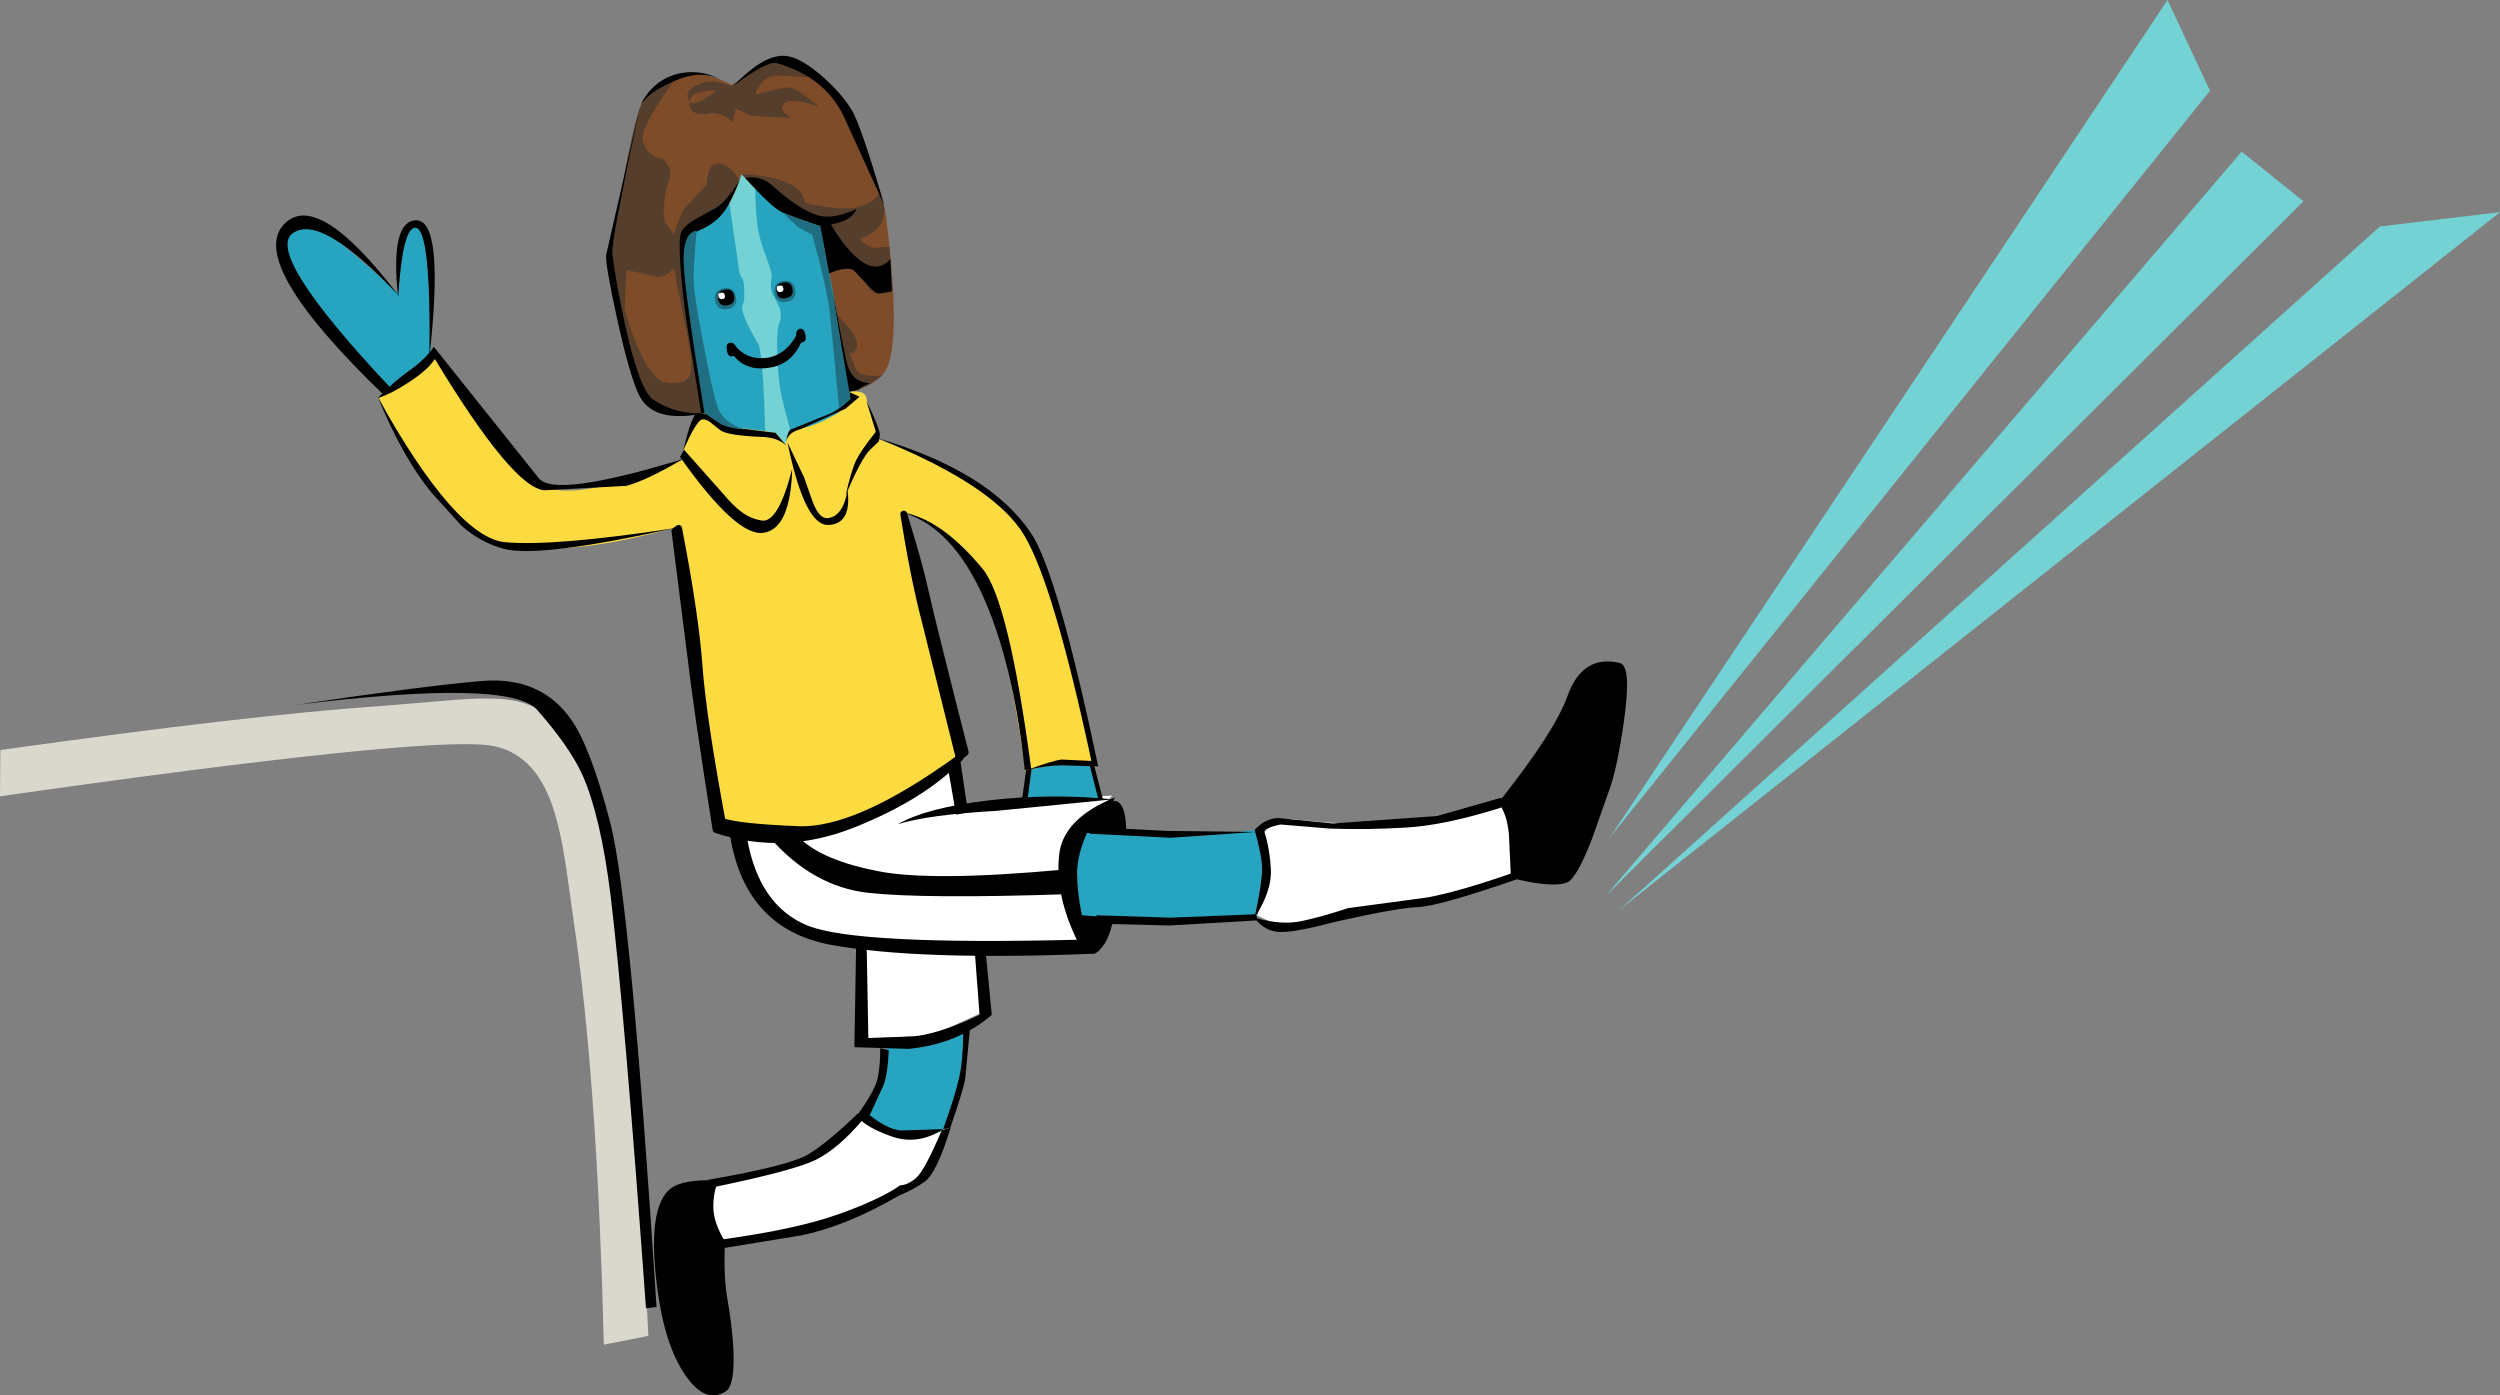 <?xml version="1.0" encoding="UTF-8" standalone="no"?>
<svg xmlns:xlink="http://www.w3.org/1999/xlink" height="205.2px" width="367.65px" xmlns="http://www.w3.org/2000/svg">
  <rect width="100%" height="100%" fill="#808080" stroke="none"/>
  <g transform="matrix(1.0, 0.0, 0.0, 1.0, -0.55, -149.8)">
    <path d="M0.55 266.9 Q62.35 258.1 72.45 259.4 79.1 260.3 81.85 268.5 82.95 271.75 83.8 277.3 L85.3 287.95 Q88.45 310.95 89.35 347.55 L95.9 346.25 Q92.5 276.35 86.6 262.95 84.45 258.05 81.9 255.7 79.5 253.45 75.95 252.8 73.05 252.3 67.75 252.7 L56.25 253.65 Q37.3 254.95 0.6 260.1 L0.55 266.9" fill="#dad7cc" fill-rule="evenodd" stroke="none"/>
    <path d="M139.55 315.8 L132.85 316.5 Q130.6 316.4 127.25 313.85 L121.4 319.05 Q118.8 321.15 106.05 324.0 104.9 325.6 105.0 328.1 105.05 330.6 106.55 332.65 114.3 331.7 126.65 327.95 138.95 324.25 139.55 315.8" fill="#ffffff" fill-rule="evenodd" stroke="none"/>
    <path d="M190.2 286.0 L195.9 285.0 215.4 280.85 224.35 277.85 223.9 272.25 Q223.65 270.6 222.2 267.95 L207.9 270.7 Q199.9 271.1 194.85 270.7 L190.4 270.25 Q188.25 270.15 187.6 270.6 186.5 271.3 186.15 271.9 187.1 275.95 187.1 277.65 187.1 279.3 185.45 284.45 188.55 286.0 190.2 286.0" fill="#ffffff" fill-rule="evenodd" stroke="none"/>
    <path d="M109.0 272.3 Q112.0 281.2 114.9 283.7 117.8 286.2 127.5 288.4 L127.5 302.6 137.1 302.1 Q139.3 301.4 145.6 298.4 L145.1 289.0 161.3 288.4 Q157.3 282.0 157.7 277.7 158.1 273.4 164.1 266.8 L146.9 267.8 141.8 268.4 140.5 261.9 Q128.8 270.0 123.2 271.0 L109.0 272.3" fill="#ffffff" fill-rule="evenodd" stroke="none"/>
    <path d="M152.2 262.8 L151.35 268.0 162.2 267.25 161.05 262.2 157.15 261.9 Q155.3 261.9 152.2 262.8" fill="#27a5c0" fill-rule="evenodd" stroke="none"/>
    <path d="M46.25 195.6 Q48.2 198.9 57.4 207.75 L63.95 201.8 Q63.95 194.4 63.35 187.95 62.9 183.3 61.55 183.2 60.25 183.15 59.75 186.75 59.2 191.2 59.2 193.0 51.7 186.25 49.1 184.45 46.45 182.6 45.3 182.25 43.25 181.65 42.05 183.55 40.9 185.4 42.75 189.4 43.4 190.9 46.25 195.6" fill="#27a5c0" fill-rule="evenodd" stroke="none"/>
    <path d="M160.35 288.95 Q161.2 291.4 163.1 288.4 163.85 287.2 164.7 283.4 165.65 279.4 166.0 275.65 166.95 265.5 162.85 268.1 156.6 272.05 160.35 288.95" fill="#000000" fill-rule="evenodd" stroke="none"/>
    <path d="M141.6 308.6 Q142.1 306.15 142.35 300.7 L131.0 303.65 Q130.5 307.65 129.9 309.6 129.2 312.0 128.05 313.8 131.0 316.3 134.95 316.5 138.9 316.75 139.4 315.75 141.15 311.05 141.6 308.6" fill="#27a5c0" fill-rule="evenodd" stroke="none"/>
    <path d="M127.15 269.65 Q137.6 265.95 142.25 260.95 L136.6 240.0 Q135.2 235.3 133.55 225.1 140.4 227.25 144.2 233.4 148.0 239.5 151.35 263.15 154.7 262.25 157.05 262.25 L161.3 261.75 Q157.15 236.45 151.45 228.4 145.8 220.4 128.65 213.95 L101.2 217.3 Q85.1 223.95 79.9 221.1 74.65 218.2 64.55 201.95 61.9 205.0 60.5 205.9 59.1 206.85 56.25 208.25 66.2 228.05 75.2 229.95 84.25 231.8 100.25 227.25 102.5 237.6 102.5 243.7 102.5 249.85 106.4 271.25 116.75 273.4 127.15 269.65" fill="#fcdb40" fill-rule="evenodd" stroke="none"/>
    <path d="M125.9 210.55 Q122.4 183.2 121.55 180.1 120.2 175.05 116.35 172.75 112.9 170.65 108.75 171.45 104.6 172.25 102.05 175.35 99.25 178.8 99.75 183.55 101.05 196.95 105.2 213.05 107.35 216.1 115.3 215.15 123.45 214.25 125.9 210.55" fill="#27a5c0" fill-rule="evenodd" stroke="none"/>
    <path d="M113.1 213.65 L114.55 216.25 Q115.25 217.3 117.55 215.65 115.6 209.1 115.3 207.1 115.0 205.3 114.85 201.9 114.75 198.15 115.15 197.3 115.55 196.45 115.25 195.2 L114.4 193.45 Q113.65 192.55 114.05 190.4 114.1 190.0 113.35 187.95 112.4 185.4 112.1 183.9 111.5 180.9 111.65 173.75 L107.05 174.5 109.0 187.85 Q109.25 190.25 109.6 190.6 109.95 190.9 110.0 192.4 110.1 193.95 109.75 194.7 109.3 195.65 112.05 200.4 112.75 201.55 113.1 213.65" fill="#75d2d4" fill-rule="evenodd" stroke="none"/>
    <path d="M105.7 193.95 Q106.0 195.5 107.5 195.25 109.0 195.05 108.8 193.5 108.5 191.95 107.0 192.2 105.5 192.45 105.7 193.95" fill="#206e81" fill-rule="evenodd" stroke="none"/>
    <path d="M106.15 193.75 Q106.35 194.9 107.5 194.7 108.7 194.5 108.5 193.35 108.35 192.2 107.15 192.4 105.95 192.6 106.15 193.75" fill="#000000" fill-rule="evenodd" stroke="none"/>
    <path d="M106.2 193.4 Q106.3 193.8 106.75 193.8 107.25 193.7 107.15 193.25 107.05 192.75 106.6 192.85 106.1 192.85 106.2 193.4" fill="#ffffff" fill-rule="evenodd" stroke="none"/>
    <path d="M114.45 192.9 Q114.65 194.4 116.2 194.2 117.75 193.9 117.5 192.4 117.25 190.9 115.75 191.1 114.2 191.4 114.45 192.9" fill="#206e81" fill-rule="evenodd" stroke="none"/>
    <path d="M114.75 192.7 Q114.95 193.9 116.1 193.65 117.3 193.45 117.1 192.3 116.9 191.15 115.75 191.35 114.55 191.55 114.75 192.7" fill="#000000" fill-rule="evenodd" stroke="none"/>
    <path d="M114.8 192.35 Q114.9 192.85 115.35 192.75 115.85 192.65 115.75 192.2 115.65 191.7 115.2 191.8 114.7 191.8 114.8 192.35" fill="#ffffff" fill-rule="evenodd" stroke="none"/>
    <path d="M108.45 200.3 L107.8 201.1 Q109.6 204.45 113.5 203.9 117.3 203.45 118.7 199.3 L117.95 198.6 Q116.15 202.15 113.1 202.45 110.05 202.7 108.45 200.3" fill="#000000" fill-rule="evenodd" stroke="none"/>
    <path d="M107.45 201.3 Q107.55 202.3 108.25 202.2 108.95 202.1 108.75 201.1 108.55 200.1 107.95 200.2 107.25 200.3 107.45 201.3" fill="#000000" fill-rule="evenodd" stroke="none"/>
    <path d="M117.65 199.25 Q117.85 200.35 118.5 200.15 119.2 200.05 119.0 199.05 118.8 198.05 118.2 198.15 117.55 198.3 117.65 199.25" fill="#000000" fill-rule="evenodd" stroke="none"/>
    <path d="M95.15 206.45 Q97.75 210.9 104.5 210.6 L100.3 187.75 Q101.6 184.0 103.4 183.1 105.9 181.95 107.15 180.55 108.45 179.0 109.6 175.4 112.7 178.8 114.3 179.95 116.85 181.8 120.75 181.2 123.95 196.85 124.05 199.05 124.15 201.25 125.4 207.5 130.2 206.3 131.2 203.4 132.95 198.35 130.85 181.7 130.5 178.85 127.75 172.6 125.2 166.7 123.55 164.45 121.95 162.3 119.35 160.8 116.65 159.2 114.8 159.4 112.2 159.65 108.15 162.3 104.4 160.3 101.6 160.75 99.45 161.05 97.2 163.1 94.9 165.2 94.25 167.6 93.7 169.75 92.55 178.95 L91.3 189.9 Q91.15 192.3 92.2 197.5 93.45 203.45 95.15 206.45" fill="#7f4c29" fill-rule="evenodd" stroke="none"/>
    <path d="M95.15 207.0 Q97.2 211.2 104.55 210.7 101.45 194.35 101.25 192.45 100.55 186.85 101.4 185.3 101.95 184.35 103.05 183.7 L105.65 182.1 Q108.15 180.25 109.2 176.15 107.3 173.25 105.45 174.05 104.65 174.4 104.45 177.0 L101.5 180.15 Q100.75 180.7 99.45 184.8 99.1 185.9 100.0 191.1 102.0 200.6 102.2 202.8 102.35 204.65 101.75 205.35 101.0 206.3 98.7 206.1 95.4 205.75 92.2 194.65 L91.4 193.0 Q93.15 202.75 95.15 207.0" fill="#553f2c" fill-rule="evenodd" stroke="none"/>
    <path d="M122.4 190.0 Q125.05 189.1 126.15 189.5 L127.7 191.3 Q128.7 192.85 129.45 192.95 130.85 193.15 131.8 192.55 L131.35 186.05 129.1 186.25 Q127.85 185.95 127.0 184.95 129.1 184.1 129.8 183.15 130.5 182.2 130.65 180.55 L130.0 178.1 Q128.1 180.75 123.9 180.4 119.65 180.05 118.9 179.5 118.65 177.65 116.15 176.6 113.7 175.55 109.6 175.4 114.75 180.85 116.95 181.65 L121.3 183.1 122.4 190.0" fill="#553f2c" fill-rule="evenodd" stroke="none"/>
    <path d="M123.55 196.0 L125.45 207.55 128.0 206.55 Q129.2 205.75 130.35 205.0 127.05 205.35 126.45 204.15 L125.5 201.85 Q126.55 201.75 126.6 200.45 126.7 199.15 123.55 196.0" fill="#553f2c" fill-rule="evenodd" stroke="none"/>
    <path d="M92.35 196.95 L92.65 189.5 96.75 190.4 Q98.45 190.95 100.2 188.55 L100.35 185.35 98.45 182.6 Q98.0 181.8 98.25 179.45 98.5 177.4 99.0 176.05 99.35 175.0 98.7 173.95 98.1 173.0 97.6 173.05 97.1 173.15 96.25 172.4 95.25 171.5 95.05 170.3 94.75 168.5 100.05 161.15 L95.5 164.1 Q94.65 164.7 93.4 170.4 92.4 174.85 92.05 177.5 L91.3 181.85 90.5 186.75 Q90.3 189.55 92.35 196.95" fill="#553f2c" fill-rule="evenodd" stroke="none"/>
    <path d="M101.95 164.7 Q101.85 167.0 104.75 166.5 106.85 166.2 108.3 167.8 L108.75 165.75 111.05 166.85 116.9 167.1 Q114.9 165.95 115.9 165.0 116.95 164.05 121.15 165.6 117.5 162.6 116.6 162.65 115.7 162.65 111.6 163.7 112.65 160.9 114.9 160.9 L119.4 161.15 Q116.8 158.65 114.3 159.05 111.85 159.4 108.1 162.5 105.45 161.35 103.65 162.05 100.85 163.1 101.95 164.7 102.0 163.2 105.95 163.1 102.65 165.65 101.95 164.7" fill="#553f2c" fill-rule="evenodd" stroke="none"/>
    <path d="M104.45 210.65 Q101.05 191.15 101.35 189.55 L101.35 186.5 Q101.55 184.45 103.55 183.6 106.65 182.25 107.9 179.45 L109.4 176.2 Q107.25 179.65 105.7 180.45 104.3 181.2 102.85 182.0 101.05 183.1 100.7 184.05 100.3 185.2 100.7 190.1 101.1 194.9 101.9 199.5 L103.65 210.55 104.45 210.65" fill="#000000" fill-rule="evenodd" stroke="none"/>
    <path d="M122.45 190.0 Q125.1 188.9 126.1 189.55 L127.95 191.5 Q129.25 193.0 129.85 192.95 L131.7 192.65 131.5 187.9 Q129.75 189.85 127.4 188.35 125.1 186.8 122.75 182.8 124.45 182.5 125.3 181.95 126.2 181.35 126.5 180.55 122.9 182.15 120.75 181.45 118.0 180.6 114.15 177.1 112.45 175.6 110.15 175.95 114.05 180.4 115.75 181.1 L121.1 183.05 122.45 190.0" fill="#000000" fill-rule="evenodd" stroke="none"/>
    <path d="M126.85 207.1 Q127.1 206.7 128.5 206.15 125.75 206.0 125.1 203.2 124.45 200.45 122.9 192.15 L125.3 207.45 126.85 207.1" fill="#000000" fill-rule="evenodd" stroke="none"/>
    <path d="M106.6 161.5 Q103.6 159.95 100.45 160.6 96.7 161.45 94.8 165.1 96.45 162.95 100.5 161.4 103.8 160.15 106.6 161.5" fill="#000000" fill-rule="evenodd" stroke="none"/>
    <path d="M94.5 207.85 Q96.55 212.1 104.0 210.6 99.8 210.7 96.65 208.6 94.65 207.3 92.5 197.7 91.2 191.75 90.6 187.2 90.35 185.65 94.7 165.35 L89.7 187.25 Q89.5 188.4 91.25 196.45 93.1 204.9 94.5 207.85" fill="#000000" fill-rule="evenodd" stroke="none"/>
    <path d="M108.45 162.4 Q113.35 158.7 114.85 159.1 121.85 161.15 124.6 166.85 L130.6 180.0 Q127.1 167.95 125.75 165.9 124.15 163.3 121.15 160.75 117.8 157.95 115.7 158.0 112.65 158.0 108.45 162.4" fill="#000000" fill-rule="evenodd" stroke="none"/>
    <path d="M100.95 216.9 L109.7 226.6 Q112.65 229.45 115.35 226.05 116.5 224.6 117.05 218.2 120.9 227.1 122.4 226.9 123.35 226.75 124.45 224.1 L126.05 219.55 Q126.9 216.95 129.6 213.85 128.15 209.45 127.95 208.3 127.8 207.2 125.5 207.4 L125.75 208.8 123.85 210.5 Q120.35 212.55 117.85 212.9 116.5 213.15 116.05 215.15 L114.8 213.65 Q114.5 213.35 112.2 213.1 L108.25 212.6 Q105.95 212.05 104.65 210.7 103.95 210.45 103.0 211.0 102.05 211.5 100.95 216.9" fill="#fcdb40" fill-rule="evenodd" stroke="none"/>
    <path d="M100.55 217.0 Q108.9 228.8 112.85 228.15 116.8 227.55 117.05 218.75 115.0 226.75 112.55 226.35 110.85 226.05 109.55 225.05 108.5 224.3 106.75 222.25 L101.15 215.95 100.55 217.0" fill="#000000" fill-rule="evenodd" stroke="none"/>
    <path d="M116.35 214.85 Q118.9 227.2 122.4 227.0 125.8 226.85 125.2 221.9 124.5 225.8 122.25 226.0 121.05 226.1 120.1 223.7 L118.8 220.0 116.35 214.85" fill="#000000" fill-rule="evenodd" stroke="none"/>
    <path d="M101.05 215.95 Q102.95 211.75 103.75 211.5 104.25 211.35 104.95 211.85 L106.45 213.05 Q107.5 213.85 112.55 214.05 114.95 214.1 116.25 215.4 L114.6 213.45 109.35 212.8 Q106.55 212.5 104.7 210.75 L103.1 210.55 Q102.3 210.7 101.05 215.95" fill="#000000" fill-rule="evenodd" stroke="none"/>
    <path d="M116.2 214.7 Q116.45 213.4 118.3 212.9 L124.9 209.9 126.95 208.15 125.45 207.45 125.6 208.45 Q123.75 210.25 122.2 210.8 L116.75 213.0 Q116.3 213.5 116.2 214.7" fill="#000000" fill-rule="evenodd" stroke="none"/>
    <path d="M127.95 208.7 L129.35 213.3 Q127.15 216.05 126.45 217.5 125.75 218.95 124.9 222.7 127.2 217.15 128.6 215.85 L129.8 214.7 129.95 213.7 Q129.85 212.65 127.95 208.7" fill="#000000" fill-rule="evenodd" stroke="none"/>
    <path d="M110.0 212.95 Q106.8 211.9 106.05 209.55 105.4 207.7 104.0 200.4 102.55 192.9 102.55 191.1 102.55 188.55 103.0 183.7 100.9 184.05 101.1 188.65 101.3 193.2 104.15 210.55 L106.6 212.2 Q108.0 212.85 110.0 212.95" fill="#206e81" fill-rule="evenodd" stroke="none"/>
    <path d="M125.65 208.55 L122.3 189.0 121.2 183.05 118.05 182.0 115.6 181.05 117.95 183.25 120.0 184.35 Q122.0 191.55 122.55 195.45 L123.95 209.8 124.9 209.0 Q125.25 208.7 125.65 208.55" fill="#206e81" fill-rule="evenodd" stroke="none"/>
    <path d="M101.0 217.3 Q82.2 223.05 79.8 220.15 L64.35 200.8 Q63.05 202.7 60.6 204.4 58.2 206.15 56.1 208.35 58.25 207.65 60.85 205.9 63.45 204.2 64.5 202.6 76.05 221.65 80.65 221.9 L92.65 221.25 Q95.55 220.5 101.0 217.3" fill="#000000" fill-rule="evenodd" stroke="none"/>
    <path d="M56.15 208.3 Q59.9 217.35 64.15 222.4 L68.4 227.1 Q71.25 229.6 74.6 230.5 79.7 231.9 99.6 227.5 82.2 230.15 74.95 229.55 67.7 229.0 56.15 208.3" fill="#000000" fill-rule="evenodd" stroke="none"/>
    <path d="M106.75 270.6 Q103.9 255.25 103.35 247.7 102.8 240.15 100.35 227.5 L99.8 227.9 102.2 246.8 Q102.95 253.45 105.85 271.8 115.8 275.1 126.05 271.0 136.3 266.9 141.75 261.2 126.7 272.15 117.95 271.8 109.2 271.45 106.75 270.6" fill="#000000" fill-rule="evenodd" stroke="none"/>
    <path d="M106.75 270.6 Q103.9 255.25 103.35 247.7 102.8 240.15 100.35 227.5 L99.8 227.9 102.2 246.8 Q102.95 253.45 105.85 271.8 115.8 275.1 126.05 271.0 136.3 266.9 141.75 261.2 126.7 272.15 117.95 271.8 109.2 271.45 106.75 270.6 Z" fill="none" stroke="#000000" stroke-linecap="round" stroke-linejoin="round" stroke-width="1.0"/>
    <path d="M152.2 262.9 Q148.9 238.1 145.05 233.45 139.05 226.2 133.45 225.2 141.3 227.6 146.05 239.7 149.8 249.25 151.25 263.05 L152.2 262.9" fill="#000000" fill-rule="evenodd" stroke="none"/>
    <path d="M162.05 262.5 Q156.1 234.15 152.2 228.25 146.15 219.15 129.65 214.25 146.95 221.25 151.25 228.65 155.55 236.0 161.05 261.7 L156.65 261.5 Q155.35 261.65 151.4 263.1 154.35 262.35 156.8 262.35 L162.05 262.5" fill="#000000" fill-rule="evenodd" stroke="none"/>
    <path d="M142.5 260.45 Q137.6 241.25 136.65 236.95 135.7 232.6 133.45 225.4 134.95 234.85 136.65 241.3 L141.6 261.2 142.5 260.45" fill="#000000" fill-rule="evenodd" stroke="none"/>
    <path d="M142.5 260.45 Q137.6 241.25 136.65 236.95 135.7 232.6 133.45 225.4 134.95 234.85 136.65 241.3 L141.6 261.2 142.5 260.45 Z" fill="none" stroke="#000000" stroke-linecap="round" stroke-linejoin="round" stroke-width="1.0"/>
    <path d="M107.8 271.95 Q109.8 286.35 122.75 288.75 135.65 291.1 161.5 290.05 159.95 284.6 159.95 279.45 159.95 274.3 164.55 267.05 156.8 270.2 156.3 275.6 155.7 281.35 158.9 288.0 126.65 288.8 119.4 285.95 112.15 283.05 110.4 273.0 L107.8 271.95" fill="#000000" fill-rule="evenodd" stroke="none"/>
    <path d="M164.2 267.35 Q155.05 266.45 146.0 267.5 136.9 268.55 132.6 271.0 137.15 269.6 147.0 269.05 L164.2 267.35" fill="#000000" fill-rule="evenodd" stroke="none"/>
    <path d="M141.15 269.6 L142.9 269.25 141.7 261.15 139.95 262.7 141.15 269.6" fill="#000000" fill-rule="evenodd" stroke="none"/>
    <path d="M128.25 281.1 Q136.4 282.0 157.55 281.3 L157.3 277.65 Q137.55 279.5 129.6 277.9 121.65 276.35 118.25 273.15 L113.7 272.9 Q120.05 280.2 128.25 281.1" fill="#000000" fill-rule="evenodd" stroke="none"/>
    <path d="M126.45 288.8 L126.2 303.8 134.15 304.05 Q141.4 303.35 146.4 299.05 L145.5 289.7 143.9 289.7 144.6 299.05 Q138.9 301.75 135.05 302.2 L128.25 302.45 128.0 288.8 126.45 288.8" fill="#000000" fill-rule="evenodd" stroke="none"/>
    <path d="M160.4 272.3 Q158.95 275.55 158.95 278.25 158.95 280.95 159.65 284.4 L169.3 285.15 185.35 284.9 Q185.6 281.95 186.1 279.0 186.55 276.0 185.35 271.8 L177.2 272.8 160.4 272.3" fill="#27a5c0" fill-rule="evenodd" stroke="none"/>
    <path d="M185.05 271.85 Q186.15 275.65 186.15 277.65 186.15 279.7 185.05 284.75 187.6 280.85 187.45 277.65 187.3 274.7 186.5 272.15 186.65 271.5 188.85 271.05 L196.1 271.65 Q201.6 271.85 207.3 271.5 212.95 271.2 221.35 268.55 L221.35 267.1 211.9 269.8 196.55 270.9 188.55 270.1 Q186.7 270.1 185.05 271.85" fill="#000000" fill-rule="evenodd" stroke="none"/>
    <path d="M185.05 284.75 Q186.35 286.65 188.55 286.85 190.75 287.0 196.75 285.4 205.75 283.35 209.05 283.2 212.35 283.05 224.5 278.8 L224.5 277.65 Q215.05 281.0 210.3 281.8 L198.8 283.35 Q195.0 284.6 192.0 285.25 189.0 285.9 185.05 284.75" fill="#000000" fill-rule="evenodd" stroke="none"/>
    <path d="M161.75 284.4 L162.4 285.65 172.55 285.9 185.5 285.15 185.25 284.25 172.7 284.75 161.75 284.4" fill="#000000" fill-rule="evenodd" stroke="none"/>
    <path d="M160.7 272.4 L172.7 273.0 185.1 272.15 172.3 272.0 162.4 271.5 160.7 272.4" fill="#000000" fill-rule="evenodd" stroke="none"/>
    <path d="M237.2 266.0 Q238.35 262.9 239.35 255.95 240.55 247.7 238.75 247.3 233.25 246.0 231.05 252.2 229.2 257.4 220.9 267.85 222.15 269.4 222.45 272.45 L222.75 278.9 Q228.9 280.45 231.05 279.55 232.4 278.95 234.6 273.35 L237.2 266.0" fill="#000000" fill-rule="evenodd" stroke="none"/>
    <path d="M131.6 316.9 Q135.45 318.3 139.3 315.85 L133.05 316.05 Q131.0 315.85 128.45 313.8 L130.45 309.45 Q131.1 307.9 131.25 304.25 L130.0 303.95 Q130.0 306.7 129.6 308.45 129.2 310.2 126.55 313.9 127.7 315.5 131.6 316.9" fill="#000000" fill-rule="evenodd" stroke="none"/>
    <path d="M142.5 308.4 L143.2 300.95 142.2 301.55 Q142.2 305.7 141.6 308.3 141.0 310.95 139.25 315.85 L140.3 315.65 Q142.25 310.0 142.5 308.4" fill="#000000" fill-rule="evenodd" stroke="none"/>
    <path d="M127.4 314.5 L126.7 313.55 Q122.4 317.7 119.6 319.45 116.85 321.2 104.7 323.3 L105.15 324.45 Q117.1 322.0 120.45 320.4 123.8 318.75 127.4 314.5" fill="#000000" fill-rule="evenodd" stroke="none"/>
    <path d="M132.8 325.6 Q134.8 324.8 136.5 323.6 138.25 322.45 140.35 315.65 L139.05 316.0 Q136.5 322.0 135.25 323.05 134.0 324.1 132.95 324.1 130.05 326.15 123.9 328.35 117.75 330.55 106.9 332.05 L106.9 333.35 118.25 331.5 Q124.85 330.2 132.8 325.6" fill="#000000" fill-rule="evenodd" stroke="none"/>
    <path d="M97.2 339.2 Q98.3 347.65 101.35 352.05 104.3 356.35 107.3 354.4 108.65 353.5 108.4 348.2 108.2 344.6 107.5 340.7 106.95 337.6 107.15 332.35 105.45 329.55 105.45 327.3 105.45 325.05 106.2 323.4 101.95 323.2 99.9 324.15 95.5 326.2 97.2 339.2" fill="#000000" fill-rule="evenodd" stroke="none"/>
    <path d="M56.9 207.8 L57.85 206.7 Q39.45 187.1 43.6 184.1 47.75 181.1 59.2 193.3 47.15 177.5 42.25 182.85 37.0 188.6 56.9 207.8" fill="#000000" fill-rule="evenodd" stroke="none"/>
    <path d="M59.1 193.55 Q59.75 183.2 61.65 183.3 63.95 183.4 63.7 202.3 65.95 182.05 61.7 182.2 57.9 182.35 59.1 193.55" fill="#000000" fill-rule="evenodd" stroke="none"/>
    <path d="M152.25 262.9 L151.45 263.05 150.85 267.4 151.65 267.4 152.25 262.9" fill="#000000" fill-rule="evenodd" stroke="none"/>
    <path d="M162.05 267.25 L162.75 267.35 161.45 262.35 160.8 262.35 162.05 267.25" fill="#000000" fill-rule="evenodd" stroke="none"/>
    <path d="M319.3 149.8 L237.3 272.95 325.55 163.15 319.3 149.8" fill="#75d2d4" fill-rule="evenodd" stroke="none"/>
    <path d="M339.3 179.4 L330.2 172.1 236.65 281.6 339.3 179.4" fill="#75d2d4" fill-rule="evenodd" stroke="none"/>
    <path d="M368.2 181.0 L350.55 183.1 238.65 283.65 368.2 181.0" fill="#75d2d4" fill-rule="evenodd" stroke="none"/>
    <path d="M90.35 281.55 Q92.4 298.55 95.55 342.2 L97.1 342.0 Q93.3 282.65 90.35 271.0 87.45 259.8 84.6 255.7 80.1 249.2 71.35 249.95 63.0 250.65 44.15 253.45 75.5 249.6 79.55 254.2 84.3 259.6 86.2 263.75 88.9 269.85 90.35 281.55" fill="#000000" fill-rule="evenodd" stroke="none"/>
  </g>
</svg>
